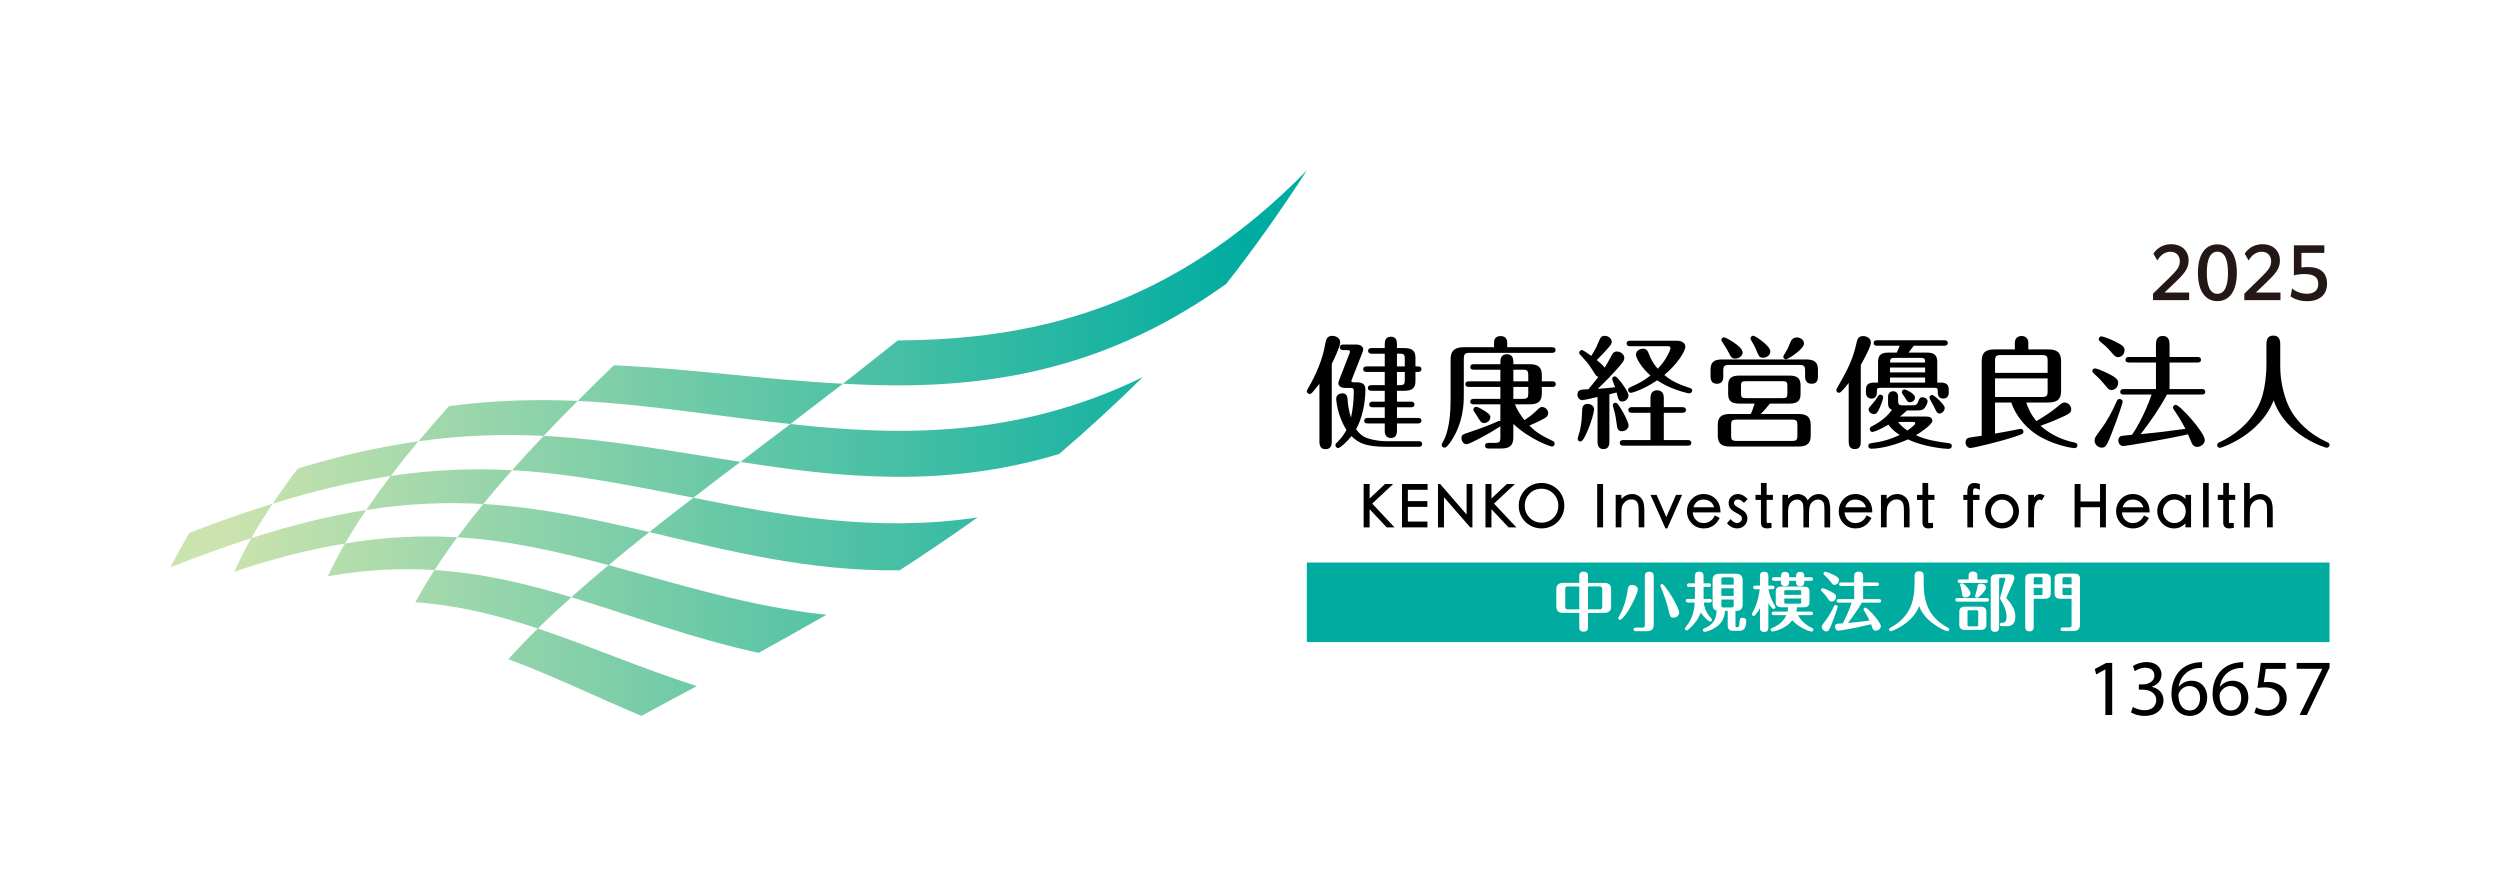 <?xml version="1.0" encoding="UTF-8"?>
<svg id="_ロゴ" xmlns="http://www.w3.org/2000/svg" xmlns:xlink="http://www.w3.org/1999/xlink" version="1.1" viewBox="0 0 311.811 110.551">
  <!-- Generator: Adobe Illustrator 29.3.1, SVG Export Plug-In . SVG Version: 2.1.0 Build 151)  -->
  <defs>
    <style>
      .st0 {
        fill: #231815;
      }

      .st1 {
        fill: #00aca0;
      }

      .st2 {
        fill: url(#_名称未設定グラデーション);
      }
    </style>
    <linearGradient id="_名称未設定グラデーション" data-name="名称未設定グラデーション" x1="21.259" y1="54.615" x2="162.992" y2="54.615" gradientTransform="translate(0 109.89) scale(1 -1)" gradientUnits="userSpaceOnUse">
      <stop offset=".05" stop-color="#cbe3ae"/>
      <stop offset=".95" stop-color="#00aca0"/>
    </linearGradient>
  </defs>
  <path class="st2" d="M152.941,35.407c-16.498,11.825-32.502,13.326-47.804,12.452,2.219-1.739,4.499-3.535,6.839-5.399,16.718-.094,34.049-3.851,51.016-21.201-3.324,5.158-6.682,9.852-10.051,14.147h0ZM105.137,47.86c-9.855-.495-19.121-1.903-28.577-2.297-1.554,1.494-3.059,2.974-4.513,4.443,8.871.428,17.471,1.932,26.537,2.88,2.119-1.626,4.304-3.298,6.552-5.025h0ZM72.048,50.006c-5.123-.226-10.397-.106-16.051.651-1.328,1.472-2.599,2.934-3.81,4.387,5.538-.787,10.672-.923,15.623-.68,1.359-1.442,2.772-2.894,4.238-4.358ZM142.527,47.043c-15.503,7.546-30.056,7.389-43.942,5.842-2.145,1.616-4.222,3.187-6.23,4.721,12.499,1.985,25.56,3.313,39.746-.984,3.406-2.911,6.885-6.087,10.426-9.579h0ZM52.187,55.043c-4.632.649-9.597,1.731-15.051,3.393-1.12,1.479-2.167,2.945-3.137,4.394,5.35-1.686,10.211-2.796,14.731-3.466,1.088-1.429,2.241-2.87,3.456-4.321h0ZM33.999,62.83c-3.244.998-6.682,2.198-10.349,3.626-.889,1.46-1.688,2.899-2.391,4.312,3.573-1.43,6.923-2.635,10.083-3.641.802-1.413,1.689-2.847,2.656-4.296h0ZM92.355,57.606c-8.299-1.266-16.253-2.805-24.545-3.243-1.369,1.438-2.681,2.865-3.934,4.283,7.715.43,15.044,1.959,22.604,3.435,1.886-1.46,3.845-2.95,5.875-4.475ZM63.876,58.646c-4.769-.251-9.747-.097-15.145.718-1.09,1.428-2.112,2.846-3.063,4.25,5.233-.834,10.035-1.006,14.607-.753,1.139-1.395,2.34-2.8,3.601-4.215ZM121.93,64.538c-12.701,1.89-24.286-.218-35.45-2.457-1.906,1.453-3.737,2.878-5.492,4.279,9.891,2.351,20.058,4.931,31.22,4.767,3.125-2.018,6.366-4.201,9.722-6.589ZM45.667,63.614c-4.384.686-9.113,1.814-14.324,3.512-.798,1.415-1.508,2.811-2.126,4.182,5.035-1.694,9.599-2.828,13.821-3.522.8-1.376,1.677-2.768,2.629-4.172ZM80.988,66.361c-6.853-1.599-13.575-3.086-20.713-3.499-1.144,1.393-2.224,2.776-3.236,4.15,6.56.396,12.691,1.819,18.867,3.474,1.616-1.356,3.31-2.729,5.082-4.125ZM57.038,67.011c-4.358-.253-8.963-.068-14,.776-.798,1.377-1.517,2.739-2.151,4.083,4.808-.839,9.188-1.029,13.313-.774.875-1.351,1.822-2.713,2.838-4.085ZM103.074,76.677c-9.649-1.018-18.48-3.834-27.168-6.191-1.63,1.35-3.178,2.683-4.645,4.003,7.557,2.289,15.146,5.165,23.361,6.938,2.681-1.479,5.498-3.053,8.452-4.749h0ZM86.916,85.576c-6.89-2.203-13.336-5.01-19.834-7.182-1.316,1.287-2.545,2.562-3.683,3.828,5.508,2.026,10.91,4.68,16.599,7.069,2.162-1.185,4.467-2.417,6.918-3.715ZM71.261,74.488c-5.53-1.662-11.082-3.011-17.061-3.392-.877,1.35-1.679,2.69-2.405,4.017,5.394.377,10.377,1.648,15.286,3.282,1.308-1.29,2.701-2.592,4.179-3.906h0Z"/>
  <path d="M166.105,55.009c0,.305,0,1.021-.778,1.021-.763,0-.763-.701-.763-1.021v-7.142c-.503.642-.838,1.038-.929,1.13-.092.092-.168.136-.29.136-.183,0-.352-.151-.352-.335,0-.107.032-.139.168-.382,1.006-1.74,1.799-3.586,2.136-5.554.077-.441.168-.976.885-.976.441,0,.976.305.976.808,0,.55-.9,2.381-1.053,2.686v9.628h0ZM176.951,55.024c.153,0,.428.045.428.35,0,.322-.29.352-.428.352h-3.965c-2.458,0-3.479-.382-4.426-1.328-.61.763-1.418,1.479-1.648,1.479-.213,0-.35-.166-.35-.335,0-.154.03-.198.243-.396.657-.642.991-1.266,1.13-1.527-1.175-1.829-1.281-3.814-1.281-3.859,0-.458.35-.701.793-.701.503,0,.595.397.625.701.047.655.124,1.373.428,2.335.243-1.083.35-2.228.35-3.343,0-.335-.183-.365-.364-.365h-.657c-.9,0-.9-.52-.9-.612,0-.121.122-.456.243-.761l1.13-2.899c.015-.047.075-.198.075-.245,0-.198-.198-.198-.273-.198h-.565c-.139,0-.429-.045-.429-.35,0-.32.307-.352.429-.352h1.586c.503,0,.9.213.9.61,0,.154-.107.399-.198.642l-1.175,2.991c-.045.136-.107.228-.107.29,0,.181.228.181.29.181h.428c.9,0,1.036.458,1.036.932,0,1.556-.381,3.554-1.16,4.912.367.55.84.932,1.388,1.115.887.305,1.801.382,2.26.382h4.164ZM170.454,46.388c-.154,0-.428-.03-.428-.335,0-.322.29-.352.428-.352h2.258v-1.586h-1.648c-.136,0-.426-.047-.426-.352,0-.32.29-.35.426-.35h1.648v-.503c0-.198,0-.917.763-.917.639,0,.761.473.761.917v.503h.917c1.128,0,1.388.488,1.388,1.205v1.083h.32c.139,0,.428.03.428.337,0,.32-.29.35-.428.35h-.32v1.145c0,.823-.367,1.205-1.388,1.205h-.917v1.358h1.755c.138,0,.428.047.428.352,0,.32-.29.35-.428.35h-1.755v1.328h2.624c.139,0,.428.03.428.335,0,.322-.305.352-.428.352h-2.624v.885c0,.382-.09.932-.746.932-.748,0-.778-.642-.778-.932v-.885h-2.136c-.154,0-.426-.03-.426-.335,0-.322.29-.352.426-.352h2.136v-1.328h-1.511c-.136,0-.426-.045-.426-.35,0-.32.305-.352.426-.352h1.511v-1.358h-1.678c-.138,0-.428-.045-.428-.35,0-.322.305-.352.428-.352h1.678v-1.648s-2.258,0-2.258,0ZM175.212,45.701v-.947c0-.503-.075-.64-.625-.64h-.352v1.586h.977ZM174.235,46.388v1.648h.352c.55,0,.625-.136.625-.64v-1.008h-.977Z"/>
  <path d="M186.341,43.307v-.414c0-.35,0-.976.823-.976s.825.642.825.976v.414h5.598c.121,0,.428.015.428.35,0,.322-.29.352-.428.352h-10.252c-.61,0-.763.136-.763.763v4.577c0,1.006-.06,3.462-1.663,5.782-.198.275-.488.701-.746.701-.183,0-.352-.153-.352-.337,0-.075.03-.151.077-.228.228-.411.35-.657.503-1.128.335-1.083.533-2.334.533-4.456v-4.882c0-1.006.473-1.494,1.633-1.494h3.784ZM188.752,54.519c0,.902-.322,1.42-1.482,1.42h-1.571c-.122,0-.471,0-.471-.352,0-.35.335-.35.471-.35h.778c.55,0,.657-.154.657-.657v-1.403c-1.403.915-3.844,2.228-4.21,2.228-.382,0-.642-.382-.642-.748,0-.397.077-.458,1.068-.778.748-.245,1.923-.657,3.127-1.175.107-.047.458-.213.535-.213.045,0,.077.015.121.03v-2.089h-3.326c-.136,0-.426-.032-.426-.337,0-.32.305-.35.426-.35h3.326v-1.482h-3.935c-.153,0-.428-.045-.428-.35,0-.32.29-.352.428-.352h3.935v-1.45h-3.326c-.136,0-.426-.03-.426-.335,0-.32.29-.352.426-.352h3.326v-.273c0-.215,0-.976.808-.976.778,0,.81.686.81.976v.273h2.044c1.083,0,1.509.414,1.509,1.358v.778h1.311c.153,0,.429.047.429.352,0,.32-.29.35-.429.35h-1.311v.81c0,1.053-.55,1.358-1.509,1.358h-1.846c.258.687.823,1.524,1.19,1.968.61-.397,1.083-.778,1.494-1.175.411-.412.488-.458.701-.458.382,0,.763.337.763.778,0,.228-.107.382-.275.503-.456.337-1.754.9-2.074,1.038.855.838,1.435,1.204,2.867,1.891.109.047.29.139.29.367,0,.213-.166.352-.335.352-.198,0-2.746-.87-4.82-2.823v1.646l.002.002ZM185.027,51.163c.671.426.855.565.855.885,0,.428-.456.719-.763.719-.379,0-.503-.215-.944-.961-.047-.092-.29-.428-.367-.55-.03-.062-.045-.122-.045-.168,0-.166.151-.35.35-.35.213,0,.672.275.915.426h0ZM188.752,47.562h1.861v-.778c0-.503-.107-.672-.657-.672h-1.204v1.45ZM188.752,49.746h1.204c.55,0,.657-.168.657-.657v-.825h-1.861v1.482Z"/>
  <path d="M199.25,49.515c-.26.062-1.74.397-1.908.397-.305,0-.595-.305-.595-.686,0-.64.443-.655,1.358-.672.352-.412.9-1.083,1.251-1.556-.183-.045-.275-.107-.458-.397-.625-.991-.748-1.204-1.373-1.876-.503-.533-.565-.595-.565-.716,0-.198.168-.352.337-.352.166,0,.944.565,1.175.733.533-.84.746-1.343.808-1.512.352-.823.426-.991.885-.991.443,0,.855.352.855.733,0,.305-.107.412-1.006,1.403-.275.305-.704.716-.855.885.382.32.838.702.976.947.258-.411.518-.825.808-1.405.136-.29.29-.61.733-.61.488,0,.915.396.915.808,0,.382-.396.81-1.13,1.618-1.036,1.145-1.648,1.725-2.181,2.228.58-.032,1.725-.138,2.166-.198-.06-.168-.367-.917-.367-1.023,0-.183.139-.335.337-.335s.61.533.793.763c.062.092.9,1.175.9,1.616,0,.428-.382.763-.763.763-.441,0-.503-.243-.716-1.13-.122.032-.763.2-.9.23v5.874c0,.275,0,.961-.748.961-.731,0-.731-.701-.731-.947v-5.554h0ZM196.777,54.734c0-.153.23-.825.26-.961.228-.961.26-1.678.29-2.518.015-.335.03-.885.686-.885.245,0,.808.154.808.686,0,.32-.32,1.633-.976,3.036-.166.367-.456.977-.731.977-.213,0-.337-.183-.337-.335h0ZM201.629,52.796c-.077-.657-.183-1.19-.335-1.71-.017-.045-.138-.441-.138-.533,0-.168.138-.32.337-.32.213,0,.364.258.686.761.305.473.944,1.663.944,2.062,0,.471-.488.731-.808.731-.58,0-.61-.397-.686-.991ZM205.855,51.483h-2.334c-.137,0-.426-.03-.426-.35s.305-.352.426-.352h2.334v-1.068c0-.258,0-1.036.825-1.036.838,0,.838.761.838,1.036v1.068h2.334c.153,0,.428.047.428.352,0,.32-.275.35-.428.35h-2.334v3.403h3.006c.153,0,.428.047.428.352s-.275.35-.428.35h-8.071c-.136,0-.426-.03-.426-.35,0-.337.305-.352.426-.352h3.402v-3.403h0ZM203.307,43.184c-.136,0-.426-.03-.426-.335,0-.335.29-.352.426-.352h5.843c.61,0,1.053.275,1.053.763,0,.55-1.038,2.213-2.624,3.509,1.053.9,2.106,1.252,3.174,1.618.228.075.305.136.305.32,0,.198-.168.352-.337.352-.077,0-.151,0-.32-.047-1.876-.458-3.051-1.145-3.722-1.571-1.511,1.038-3.036,1.556-3.281,1.556-.183,0-.335-.168-.335-.352,0-.213.166-.305.275-.35,1.066-.488,1.616-.748,2.516-1.465-1.113-.932-1.814-2.198-1.814-2.609,0-.426.456-.731.885-.731.473,0,.595.305.763.731.364.946.838,1.509,1.083,1.769,1.19-1.251,1.586-2.456,1.586-2.563,0-.153-.122-.245-.305-.245h-4.745v.002Z"/>
  <path d="M214.934,46.908c0,.29,0,.959-.795.959s-.793-.716-.793-.959v-.795c0-.976.458-1.281,1.482-1.281h10.418c1.1,0,1.497.382,1.497,1.281v.795c0,.305,0,.959-.795.959-.808,0-.808-.701-.808-.959v-.672c0-.565-.122-.719-.716-.719h-8.773c-.58,0-.716.154-.716.719v.672h0ZM220.746,50.34c-.488.625-.823.991-1.145,1.296h4.73c.947,0,1.509.305,1.509,1.358v1.343c0,.944-.441,1.358-1.509,1.358h-8.574c-.947,0-1.509-.322-1.509-1.358v-1.343c0-.961.441-1.358,1.509-1.358h2.609c.228-.488.411-1.098.473-1.296h-1.908c-.961,0-1.388-.322-1.388-1.207v-1.083c0-.808.335-1.205,1.388-1.205h6.255c.931,0,1.388.305,1.388,1.205v1.083c0,.778-.32,1.207-1.388,1.207h-2.441.001ZM216.429,44.725c-.458,0-.58-.258-.793-.701-.138-.275-.367-.686-.748-1.251-.151-.228-.198-.305-.198-.367,0-.198.183-.335.352-.335.166,0,2.302,1.098,2.302,1.891,0,.473-.503.763-.914.763h-.001ZM224.178,52.995c0-.488-.092-.657-.654-.657h-6.958c-.563,0-.655.168-.655.657v1.343c0,.488.092.654.655.654h6.958c.563,0,.654-.166.654-.654v-1.343ZM222.927,48.128c0-.473-.089-.58-.578-.58h-4.624c-.488,0-.58.107-.58.58v.932c0,.488.092.595.58.595h4.624c.488,0,.578-.106.578-.595v-.932ZM219.908,44.618c-.473,0-.535-.183-.855-.947-.213-.533-.428-.87-.642-1.235-.077-.121-.077-.183-.077-.23,0-.198.168-.335.352-.335.213,0,2.121,1.251,2.121,1.968,0,.382-.367.778-.9.778h0ZM225.003,42.849c0,.687-1.968,1.953-2.228,1.953-.183,0-.367-.136-.367-.32,0-.062.092-.198.26-.473.32-.518.488-.932.64-1.328.198-.503.565-.595.795-.595.471,0,.9.32.9.763h0Z"/>
  <path d="M232.086,55.009c0,.365,0,1.006-.746,1.006-.763,0-.763-.672-.763-1.006v-7.249c-.428.55-.961,1.237-1.207,1.237-.181,0-.35-.168-.35-.337,0-.121.701-1.296.823-1.524.9-1.648,1.343-2.716,1.739-4.486.062-.275.168-.733.808-.733.443,0,.961.307.961.778,0,.535-.87,2.136-1.266,2.823v9.492h.001ZM240.326,43.979c.778,0,1.296.228,1.296,1.113v2.624h.382c.396,0,1.053.045,1.053.823v.458c0,.533-.382.716-.671.716-.704,0-.704-.595-.704-1.021,0-.26-.075-.32-.471-.32h-6.621c-.198,0-.488,0-.488.243,0,.503,0,1.098-.686,1.098-.382,0-.686-.258-.686-.716v-.458c0-.808.746-.823,1.053-.823h.456v-2.624c0-.9.535-1.113,1.298-1.113h1.036c.139-.275.305-.687.367-.855h-2.822c-.136,0-.426-.032-.426-.337,0-.32.29-.35.426-.35h8.391c.151,0,.426.045.426.335,0,.32-.305.352-.426.352h-3.814c-.443.595-.503.655-.657.855h2.29-.002ZM235.488,49.515c0-.396.183-.716.625-.716.458,0,.627.32.627.716v.458c0,.441.077.58.58.58h1.296c.352,0,.488-.092.595-.382.168-.458.245-.625.58-.625.275,0,.627.198.627.518,0,.213-.183.58-.399.855-.181.228-.441.273-.991.273h-1.189c-.488.458-.61.565-.87.763h3.326c.428,0,.718.183.718.535,0,.441-1.405,1.403-2.044,1.799,1.373.595,2.379.748,4.089.991.107.015.38.047.38.352,0,.198-.151.352-.397.352-.625,0-3.127-.26-5.08-1.177-1.281.597-3.264,1.16-4.56,1.16-.305,0-.382-.228-.382-.35,0-.213.151-.322.397-.352,1.266-.151,2.394-.473,3.524-1.021-.367-.23-.914-.595-1.403-1.281-1.16.701-1.893.915-2,.915-.183,0-.335-.153-.335-.352,0-.166.136-.29.198-.32,1.433-.716,2.151-1.495,2.577-2.089-.488-.183-.488-.595-.488-.917v-.686h-.001ZM234.879,49.577c0,.136-.198.778-.443,1.311-.243.52-.382.763-.701.763s-.672-.243-.672-.61c0-.154.092-.26.52-.733.288-.32.456-.563.655-.9.062-.092.168-.183.29-.183.245,0,.352.198.352.352h-.001ZM240.11,45.213c.017-.488-.107-.58-.58-.58h-3.217c-.458,0-.58.092-.58.58h4.377ZM240.11,46.45v-.61h-4.377v.61h4.377ZM240.11,47.716v-.627h-4.377v.627h4.377ZM236.74,52.628c.198.275.518.627,1.16,1.068.367-.243.976-.716.976-.9,0-.168-.154-.168-.23-.168h-1.906ZM237.563,48.571c.077,0,1.281.488,1.281,1.006,0,.35-.305.595-.625.595-.275,0-.335-.107-.61-.565-.047-.077-.26-.382-.32-.473-.047-.06-.077-.136-.077-.228,0-.198.183-.335.35-.335h0ZM242.551,50.873c0,.382-.335.701-.654.701-.275,0-.352-.151-.671-.838-.092-.183-.58-1.023-.58-1.115,0-.183.121-.364.35-.364.2,0,1.556,1.175,1.556,1.616h0Z"/>
  <path d="M252.72,50.202c.151.473.473,1.358,1.266,2.32,1.113-.657,2.03-1.281,2.503-1.693.61-.52.776-.627.991-.627.471,0,.853.397.853.84s-.305.58-.868.855c-1.13.533-2.352.991-2.946,1.204.703.686,2.258,1.708,4.227,2.09.213.047.365.138.365.352,0,.153-.107.352-.365.352-.305,0-2.136-.307-3.891-1.207-2.136-1.083-3.494-2.914-3.997-4.486h-2.029v3.876c.642-.107,1.74-.305,2.166-.397.092-.015.962-.198,1.038-.198.168,0,.335.151.335.35,0,.26-.092.307-.961.597-1.829.625-5.308,1.448-5.658,1.448-.29,0-.597-.29-.597-.686,0-.213.077-.518.396-.595.2-.045,1.13-.183,1.618-.243v-9.323c0-1.051.473-1.45,1.601-1.45h2.533v-.808c0-.823.704-.87.84-.87.473,0,.84.322.84.81v.868h2.471c1.021,0,1.616.307,1.616,1.45v3.739c0,1.051-.503,1.433-1.616,1.433h-2.731,0ZM248.83,46.509h6.56v-1.509c0-.58-.136-.716-.701-.716h-5.142c-.58,0-.716.136-.716.716v1.509h0ZM255.39,47.198h-6.56v2.317h5.858c.565,0,.701-.136.701-.716v-1.601h0Z"/>
  <path d="M263.362,48.646c-.288,0-.35-.045-.991-.823-.305-.382-.808-.87-1.266-1.296-.075-.062-.137-.154-.137-.26,0-.154.107-.32.335-.32.168,0,.87.275,1.358.503,1.281.61,1.526.9,1.526,1.281,0,.58-.426.915-.825.915ZM264.752,50.095c0,.168-.642,2.06-1.222,3.556-.746,1.968-.9,2.181-1.403,2.181-.473,0-.885-.443-.885-.885,0-.337.107-.473.838-1.465.793-1.068,1.42-2.29,1.953-3.494.062-.136.183-.228.337-.228.166,0,.382.137.382.335ZM264.172,44.542c-.322,0-.458-.166-.946-.731-.367-.443-.87-.885-1.311-1.236-.062-.06-.153-.151-.153-.275,0-.213.183-.35.337-.35.151,0,.959.275,1.708.64.947.459,1.175.704,1.175,1.068,0,.55-.396.885-.808.885h-.002ZM264.873,49.211c-.153,0-.426-.03-.426-.335,0-.322.29-.352.426-.352h4.027v-3.311h-3.37c-.154,0-.429-.045-.429-.335,0-.322.29-.352.429-.352h3.37v-1.556c0-.258,0-1.068.84-1.068.855,0,.855.793.855,1.068v1.556h3.492c.124,0,.428.015.428.352,0,.32-.29.335-.428.335h-3.492v3.311h4.027c.121,0,.426.015.426.352,0,.32-.305.335-.426.335h-4.349c-.944,1.755-2.074,3.373-3.279,4.944,2.243-.23,3.524-.382,5.583-.672-.627-1.204-1.251-2.106-1.405-2.335-.136-.198-.151-.245-.151-.32,0-.183.151-.337.35-.337.49,0,3.618,3.432,3.618,4.394,0,.503-.52.855-.947.855-.352,0-.55-.213-.671-.458-.077-.183-.397-.944-.473-1.113-2.441.565-7.764,1.465-8.071,1.465-.35,0-.625-.32-.625-.686,0-.337.213-.55.411-.58.198-.03.855-.107,1.298-.136.181-.245,1.479-2.183,2.441-5.021h-3.479Z"/>
  <path d="M282.678,42.94c0-.473.092-1.083.855-1.083.686,0,.87.473.87,1.083v2.868c0,1.695.488,3.982,1.373,5.477.778,1.298,2.226,2.838,4.377,3.814.23.109.399.168.399.397,0,.215-.2.352-.352.352-.092,0-5.065-1.403-6.622-5.921-1.707,4.394-6.56,5.935-6.696,5.935-.168,0-.352-.151-.352-.35,0-.23.151-.29.426-.414,1.465-.701,3.402-1.998,4.624-4.285.258-.488,1.098-2.044,1.098-5.554v-2.32h0Z"/>
  <polygon points="173.76 60.367 172.749 60.367 170.825 62.176 170.825 60.367 170.079 60.367 170.079 65.776 170.825 65.776 170.825 63.51 172.924 65.743 172.955 65.776 173.932 65.776 171.144 62.808 173.76 60.367"/>
  <polygon points="174.862 65.776 178.034 65.776 178.034 65.051 175.594 65.051 175.594 63.22 178.034 63.22 178.034 62.503 175.594 62.503 175.594 61.091 178.055 61.091 178.055 60.367 174.862 60.367 174.862 65.776"/>
  <polygon points="182.921 64.172 179.621 60.367 179.352 60.367 179.352 65.776 180.098 65.776 180.098 62.019 183.377 65.776 183.646 65.776 183.646 60.367 182.921 60.367 182.921 64.172"/>
  <polygon points="188.955 60.367 187.944 60.367 186.02 62.176 186.02 60.367 185.274 60.367 185.274 65.776 186.02 65.776 186.02 63.51 188.119 65.743 188.15 65.776 189.127 65.776 186.339 62.808 188.955 60.367"/>
  <path d="M193.687,60.608c-.441-.247-.923-.372-1.434-.372s-.99.127-1.425.376c-.434.25-.781.599-1.031,1.039-.249.438-.376.923-.376,1.442,0,.503.128.979.38,1.413.252.435.603.781,1.042,1.028.438.247.919.372,1.431.372s.991-.127,1.428-.376c.437-.25.785-.599,1.035-1.035.25-.436.376-.917.376-1.427s-.128-.992-.379-1.429c-.252-.437-.604-.783-1.046-1.031h0ZM194.359,63.071c0,.61-.205,1.121-.609,1.519-.406.398-.903.599-1.479.599s-1.075-.206-1.482-.613c-.407-.408-.614-.913-.614-1.5s.201-1.096.597-1.505c.394-.409.894-.616,1.484-.616.577,0,1.077.206,1.486.613.409.407.617.913.617,1.504h0Z"/>
  <rect x="199.211" y="60.367" width=".732" height="5.409"/>
  <path d="M204.403,61.872c-.249-.168-.532-.253-.841-.253-.509,0-.957.204-1.336.606v-.505h-.71v4.055h.71v-1.518c0-.514.021-.859.062-1.024.04-.159.119-.317.235-.468.114-.15.256-.27.42-.354.33-.169.7-.151.931-.048.113.05.207.124.281.22.076.1.133.224.17.368.039.15.058.449.058.886v1.937h.703v-2.082c0-.502-.051-.89-.152-1.156-.104-.273-.283-.497-.532-.665h0Z"/>
  <polygon points="207.828 64.488 206.615 61.72 205.856 61.72 207.723 65.906 207.947 65.906 209.799 61.72 209.041 61.72 207.828 64.488"/>
  <path d="M214.582,63.8c-.015-.667-.224-1.204-.621-1.593-.398-.39-.895-.588-1.478-.588s-1.083.213-1.481.634c-.396.418-.597.928-.597,1.513s.2,1.093.594,1.509c.395.418.903.63,1.51.63.849,0,1.499-.409,1.932-1.213l.05-.094-.608-.314-.049.092c-.306.581-.753.863-1.369.863-.37,0-.676-.128-.935-.392-.235-.238-.37-.554-.402-.939h3.457l-.003-.108ZM211.209,63.27c.222-.648.641-.963,1.276-.963.326,0,.619.098.87.289.22.17.365.391.439.673h-2.585,0Z"/>
  <path d="M216.736,62.293c.222,0,.458.119.701.354l.075.072.465-.475-.074-.073c-.371-.366-.74-.552-1.098-.552s-.649.107-.869.319c-.221.212-.332.473-.332.775,0,.297.08.543.238.733.15.182.378.35.678.501.277.14.476.265.591.371.102.094.151.21.151.358,0,.146-.058.272-.176.382-.121.113-.264.168-.435.168-.247,0-.492-.132-.725-.393l-.078-.087-.449.502.056.069c.15.186.334.332.546.434.212.103.439.155.672.155.356,0,.659-.122.903-.363.244-.242.368-.542.368-.893,0-.281-.085-.522-.254-.716-.159-.186-.393-.359-.693-.517-.279-.147-.478-.274-.589-.376-.096-.089-.143-.191-.143-.313,0-.123.044-.224.133-.307.092-.086.203-.127.341-.127h-.003Z"/>
  <path d="M220.343,60.236h-.71v1.484h-.68v.63h.68v2.791c0,.253.061.446.181.571.121.127.308.192.555.192.124,0,.291-.017.495-.053l.087-.015v-.613h-.402c-.138,0-.187-.007-.189-.009-.004-.01-.016-.048-.016-.154v-2.711h.782v-.63h-.782v-1.484h0Z"/>
  <path d="M226.901,61.619c-.34,0-.646.086-.908.256-.202.131-.379.308-.525.528-.093-.214-.233-.388-.417-.521-.242-.174-.52-.262-.825-.262-.474,0-.881.189-1.213.564v-.463h-.702v4.055h.702v-1.735c0-.508.051-.87.152-1.076.1-.204.239-.367.413-.483.172-.116.358-.174.553-.174s.353.051.485.154c.132.104.215.23.253.385.041.166.062.454.062.854v2.075h.695v-1.611c0-.484.037-.848.111-1.083.071-.227.199-.409.391-.557.19-.145.389-.217.606-.217.214,0,.386.049.51.148.125.098.208.22.245.363.041.158.062.411.062.752v2.205h.717v-2.205c0-.771-.138-1.278-.423-1.55-.279-.266-.597-.402-.945-.402h.001Z"/>
  <path d="M233.516,63.8c-.015-.667-.224-1.204-.622-1.593-.397-.39-.895-.588-1.478-.588s-1.083.213-1.481.634c-.396.418-.597.928-.597,1.513s.2,1.093.593,1.509c.395.418.903.63,1.51.63.849,0,1.499-.409,1.932-1.213l.051-.094-.608-.314-.049.092c-.306.581-.753.863-1.369.863-.37,0-.676-.128-.935-.392-.235-.238-.37-.554-.402-.939h3.457l-.002-.108h0ZM230.144,63.27c.222-.648.641-.963,1.276-.963.326,0,.619.098.87.289.22.17.365.391.439.673h-2.586.001Z"/>
  <path d="M237.488,61.872c-.249-.168-.532-.253-.841-.253-.509,0-.957.204-1.336.606v-.505h-.71v4.055h.71v-1.518c0-.514.021-.859.062-1.024.04-.159.119-.317.235-.468.114-.15.256-.27.42-.354.33-.169.7-.151.931-.048.113.05.207.124.281.22.076.1.133.224.17.368.039.15.058.449.058.886v1.937h.703v-2.082c0-.502-.051-.89-.152-1.156-.104-.273-.283-.497-.532-.665h0Z"/>
  <path d="M240.488,60.236h-.71v1.484h-.68v.63h.68v2.791c0,.253.061.446.181.571.121.127.308.192.554.192.125,0,.291-.017.495-.053l.088-.015v-.613h-.402c-.138,0-.187-.007-.189-.009-.004-.01-.016-.048-.016-.154v-2.711h.782v-.63h-.782v-1.484h0Z"/>
  <path d="M246.256,60.236c-.298,0-.524.094-.669.28-.14.177-.211.45-.211.811v.394h-.499v.63h.499v3.425h.71v-3.425h.804v-.63h-.804v-.314c0-.244.03-.361.056-.416.01-.022.037-.08.191-.08.132,0,.286.039.461.113l.147.064v-.724l-.076-.022c-.24-.07-.445-.105-.608-.105h0Z"/>
  <path d="M249.705,61.619c-.584,0-1.087.213-1.495.633-.407.418-.612.931-.612,1.521,0,.58.205,1.086.609,1.504.405.418.91.629,1.502.629s1.096-.211,1.499-.629c.401-.418.605-.926.605-1.51s-.206-1.096-.612-1.514c-.408-.42-.91-.633-1.495-.633h0ZM249.705,62.315c.382,0,.702.142.981.434.276.29.416.637.416,1.032,0,.405-.134.74-.409,1.023-.274.284-.6.421-.996.421s-.718-.136-.985-.416c-.268-.282-.398-.616-.398-1.021s.135-.746.413-1.039c.276-.292.595-.434.977-.434h0Z"/>
  <path d="M253.909,61.802c-.073.061-.147.14-.222.236v-.318h-.717v4.055h.717v-1.409c0-.631.03-1.069.091-1.302.058-.226.149-.413.271-.555.168-.195.338-.248.515-.145l.088.053.374-.601-.097-.053c-.356-.196-.732-.2-1.019.039h0Z"/>
  <polygon points="261.926 62.546 259.494 62.546 259.494 60.367 258.755 60.367 258.755 65.776 259.494 65.776 259.494 63.263 261.926 63.263 261.926 65.776 262.657 65.776 262.657 60.367 261.926 60.367 261.926 62.546"/>
  <path d="M268.111,63.8c-.015-.667-.224-1.204-.621-1.593-.397-.39-.895-.588-1.478-.588s-1.083.213-1.481.634c-.396.418-.597.928-.597,1.513s.2,1.093.594,1.509c.395.418.904.63,1.51.63.849,0,1.499-.409,1.932-1.213l.05-.094-.608-.314-.049.092c-.306.581-.754.863-1.369.863-.37,0-.676-.128-.935-.392-.235-.238-.37-.554-.402-.939h3.457l-.002-.108h-.001ZM264.739,63.27c.222-.648.641-.963,1.276-.963.326,0,.619.098.87.289.22.17.365.391.439.673h-2.586.001Z"/>
  <path d="M272.583,62.236c-.383-.409-.86-.617-1.423-.617-.572,0-1.07.212-1.479.629-.409.416-.617.923-.617,1.507s.206,1.093.612,1.514c.407.423.914.636,1.505.636.516,0,.986-.21,1.401-.623v.493h.695v-4.055h-.695v.515h.001ZM272.201,62.728c.277.284.412.624.412,1.038,0,.428-.137.773-.418,1.054-.281.282-.609.418-1.001.418s-.718-.142-1-.435c-.278-.289-.419-.636-.419-1.031s.139-.742.413-1.032c.277-.292.605-.434,1.006-.434s.73.138,1.007.421h0Z"/>
  <rect x="274.778" y="60.236" width=".703" height="5.539"/>
  <path d="M278,60.236h-.71v1.484h-.68v.63h.68v2.791c0,.253.061.446.181.571.121.127.308.192.554.192.125,0,.291-.017.495-.053l.088-.015v-.613h-.402c-.138,0-.187-.007-.189-.009-.004-.01-.016-.048-.016-.154v-2.711h.782v-.63h-.782v-1.484h-.001Z"/>
  <path d="M283.313,62.537c-.104-.273-.283-.497-.532-.665-.249-.168-.532-.253-.841-.253-.509,0-.957.204-1.335.606v-1.989h-.71v5.539h.71v-1.518c0-.514.021-.859.062-1.024.04-.159.119-.317.235-.468.114-.15.256-.27.42-.354.327-.168.721-.157.966-.032.119.061.215.15.287.269.074.122.123.252.145.388.023.146.035.416.035.802v1.937h.71v-2.082c0-.502-.051-.89-.152-1.156h0Z"/>
  <g>
    <path class="st1" d="M216.008,72.005h-1.087c-.168,0-.224.08-.224.225v.695h1.535v-.695c0-.145-.064-.225-.224-.225Z"/>
    <rect class="st1" x="214.697" y="73.372" width="1.535" height=".952"/>
    <path class="st1" d="M224.652,73.804c0-.152-.04-.2-.2-.2h-1.711c-.168,0-.2.056-.2.2v.392h2.111v-.392Z"/>
    <path class="st1" d="M246.524,76.115h-.919c-.176,0-.208.048-.208.208v1.591c0,.16.032.208.208.208h.919c.176,0,.208-.048.208-.208v-1.591c0-.16-.04-.208-.208-.208Z"/>
    <path class="st1" d="M224.652,75.092v-.448h-2.111v.448c0,.144.032.199.2.199h1.711c.16,0,.2-.048.2-.199Z"/>
    <path class="st1" d="M214.697,75.54c0,.145.056.224.224.224h1.087c.168,0,.224-.079.224-.224v-.768h-1.535v.768Z"/>
    <path class="st1" d="M195.224,73.405v2.335c0,.128.128.264.264.264h1.487v-2.862h0s-1.487,0-1.487,0c-.152,0-.264.16-.264.264Z"/>
    <path class="st1" d="M199.574,73.14h-1.511v2.862h0s1.511.001,1.511.001c.128,0,.264-.136.264-.264v-2.335c0-.104-.112-.264-.264-.264Z"/>
    <path class="st1" d="M258.377,72.197c0-.152-.04-.208-.208-.208h-.711c-.176,0-.216.072-.216.208v.68h1.135v-.68Z"/>
    <path class="st1" d="M257.243,74.021c0,.144.04.207.216.207h.919v-.911h-1.135v.704Z"/>
    <path class="st1" d="M253.652,74.228h.895c.185,0,.208-.079.208-.207v-.704h-1.103v.911Z"/>
    <path class="st1" d="M254.547,71.989h-.687c-.176,0-.208.072-.208.208v.68h1.103v-.68c0-.152-.04-.208-.208-.208Z"/>
    <path class="st1" d="M162.992,70.158v9.921h127.559v-9.921h-127.559ZM244.444,72.271h1.089v-.434c0-.184,0-.296.112-.399.119-.112.296-.16.439-.16.216,0,.424.104.504.256.04.08.04.168.04.304v.433h1.031c.088,0,.272.023.272.224,0,.191-.176.216-.272.216h-3.215c-.088,0-.271-.024-.271-.224,0-.192.176-.216.271-.216ZM247.707,73.253c0,.472-.96,1.311-1.111,1.311-.152,0-.256-.104-.256-.216,0-.056.136-.487.224-.816.017-.072.057-.392.08-.456.072-.224.216-.279.456-.279.144,0,.607.12.607.456ZM245.141,74.508h0s0,0,0,0c-.375,0-.392-.152-.464-.752-.008-.08-.072-.344-.128-.567-.024-.08-.072-.184-.072-.24,0-.111.104-.216.232-.216.256,0,1.063.928,1.063,1.216,0,.351-.312.559-.631.559,0,0,0,0,0,0ZM227.657,71.308c.072,0,.512.128.959.351.656.32.744.464.744.664,0,.44-.32.623-.536.623v.002c-.208,0-.24-.048-.56-.472-.192-.247-.344-.392-.775-.808-.024-.024-.064-.056-.064-.136,0-.111.104-.224.232-.224ZM221.27,71.997h.855c0-.296,0-.672.52-.672.512,0,.512.36.512.672h.855c0-.296,0-.672.504-.672.527,0,.527.36.527.672h.815c.096,0,.272.024.272.216,0,.2-.184.224-.272.224h-.815c0,.296,0,.672-.512.672-.519,0-.519-.359-.519-.672h-.855c0,.305,0,.672-.504.672-.528,0-.528-.359-.528-.672h-.855c-.096,0-.272-.023-.272-.224s.184-.216.272-.216ZM200.943,75.676c0,.424-.208.768-.832.768h-2.047v1.663h-.001c0,.327,0,.375-.072.479-.088.128-.28.207-.472.207-.128,0-.28-.031-.399-.127-.144-.112-.144-.225-.144-.56v-1.663h-2.031c-.608,0-.832-.335-.832-.768v-2.206c0-.424.216-.768.832-.768h2.031v-.72c0-.32,0-.376.072-.479.08-.12.272-.208.464-.208.128,0,.28.04.4.128.152.111.152.231.152.56v.72h2.047c.616,0,.832.336.832.768v2.206ZM202.067,77.307c-.128,0-.216-.104-.224-.216,0-.057.016-.072.096-.216.631-1.144.911-2.231,1.039-3.079.088-.6.128-.839.648-.839.304,0,.655.239.655.552,0,.423-.704,1.862-1.167,2.614-.2.328-.808,1.184-1.047,1.184ZM206.264,77.954c0,.424-.208.768-.832.768h-1.415c-.096,0-.272-.024-.272-.216,0-.208.184-.225.272-.225h.824c.256,0,.311-.119.311-.319v-5.965c0-.296,0-.688.552-.688.56,0,.56.408.56.688v5.957ZM208.719,77.043h0c-.392,0-.448-.225-.552-.696-.192-.823-.432-1.631-.736-2.415-.056-.136-.352-.823-.352-.871,0-.096.08-.216.224-.216.072,0,.128,0,.448.424,1.087,1.431,1.687,2.91,1.687,3.095,0,.48-.415.679-.719.679ZM211.052,78.077c-.152.159-.536.552-.687.552-.12,0-.224-.097-.224-.225,0-.088.056-.144.096-.184.959-1.096,1.087-2.327,1.135-3.07h-.839c-.096,0-.272-.032-.272-.224,0-.2.184-.225.272-.225h.855c.008-.472.008-.479.008-.751v-.752h-.728c-.096,0-.272-.023-.272-.224,0-.191.184-.216.272-.216h.728v-.863h0c0-.169,0-.601.536-.601.544,0,.544.415.544.6v.863h.664c.088,0,.272.016.272.216,0,.208-.192.224-.272.224h-.664v1.503h.768c.08,0,.264.024.264.225,0,.208-.184.224-.264.224h-.751c.136,1.104.719,1.751.943,1.967.04.048.088.096.088.184,0,.12-.088.225-.224.225-.12,0-.655-.36-1.167-1.128-.088.233-.336.903-1.08,1.68ZM216.942,78.679h-.783c-.472,0-.672-.248-.672-.608v-1.871h-.344l.002.003c-.016.4-.128,1.272-.936,1.887-.744.576-1.535.72-1.599.72-.12,0-.224-.096-.224-.224,0-.152.12-.192.2-.225,1.479-.575,1.503-1.751,1.511-2.198-.456-.12-.496-.544-.496-.728v-3.11c0-.424.216-.768.831-.768h2.086c.616,0,.832.352.832.768v3.11c0,.767-.664.767-.895.767v1.822c0,.137,0,.217.167.217.248.008.296-.072.328-.512.04-.512.048-.68.384-.68.256,0,.463.136.463.399,0,.688-.176,1.231-.855,1.231ZM220.038,78.818c-.528,0-.528-.359-.528-.64v-2.335c-.256.48-.576.872-.632.92-.04.04-.08.064-.152.064-.128,0-.224-.103-.224-.224,0-.048.016-.096.048-.144.368-.607.759-1.575.927-2.967h-.543c-.096,0-.272-.032-.272-.224,0-.2.184-.224.272-.224h.576v-1.103c0-.264,0-.632.519-.632.528,0,.528.351.528.632v1.103h.488c.08,0,.272.024.272.224,0,.208-.192.224-.272.224h-.472c.24,1.176.647,1.823.823,2.104.032.048.048.096.048.136,0,.12-.104.224-.224.224-.192,0-.488-.44-.663-.712v2.935h0c0,.27,0,.639-.52.639ZM225.956,78.77c-.4,0-1.767-.632-2.414-1.415-.88,1.175-2.415,1.415-2.487,1.415-.104,0-.208-.096-.208-.224,0-.152.104-.192.2-.232.344-.136,1.303-.552,1.751-1.591h-1.56c-.104,0-.264-.032-.264-.216,0-.2.168-.224.264-.224h1.711c.04-.2.064-.36.072-.544h-.855c-.408,0-.687-.184-.687-.608v-1.367c0-.384.232-.608.687-.608h2.831c.4,0,.688.176.688.608v1.367c0,.384-.232.608-.688.608h-.872c-.024.288-.056.447-.08.544h1.823c.096,0,.264.023.264.216,0,.199-.176.224-.264.224h-1.607c.328.72,1.071,1.303,1.783,1.615.104.048.128.136.128.208,0,.128-.096.224-.216.224ZM227.113,73.58c0-.12.112-.208.208-.208.08,0,.479.12.951.36.68.344.728.495.728.663,0,.472-.336.64-.544.64h0c-.215,0-.279-.088-.479-.392-.32-.472-.623-.76-.783-.911-.04-.032-.08-.072-.08-.152ZM227.792,78.754c-.28,0-.568-.272-.568-.568,0-.176.024-.208.296-.552.72-.903,1.103-1.774,1.231-2.047.024-.056.064-.136.2-.136.088,0,.256.072.256.224,0,.065-.328,1.12-.808,2.295-.28.672-.368.784-.607.784ZM234.357,75.164h-2.135c-.432.8-1.352,2.047-1.735,2.535,1.224-.096,1.991-.208,2.686-.304-.112-.248-.311-.656-.655-1.191-.08-.128-.097-.136-.097-.192,0-.111.097-.224.225-.224.287,0,1.942,1.799,1.942,2.318,0,.344-.392.56-.64.56-.056,0-.271-.017-.376-.232-.031-.08-.167-.487-.199-.575-2.327.575-3.99.799-4.094.799-.248,0-.416-.256-.416-.487,0-.096.032-.24.152-.32.088-.064.159-.064.815-.103.304-.527.727-1.423,1.119-2.583h-1.615c-.088,0-.271-.016-.271-.224,0-.191.176-.216.271-.216h1.928v-1.632h-1.615c-.079,0-.271-.024-.271-.224,0-.192.184-.217.271-.217h1.615v-.655c0-.319,0-.703.552-.703.56,0,.56.415.56.703v.655h1.711c.08,0,.265.017.265.217,0,.207-.185.224-.265.224h-1.711v1.631h1.983c.08,0,.271.016.271.224,0,.2-.184.216-.271.216ZM242.904,78.738c-.16,0-2.759-1.007-3.542-3.15-.775,2.144-3.383,3.15-3.542,3.15-.104,0-.216-.088-.216-.224,0-.128.103-.184.159-.216,2.519-1.352,3.03-3.358,3.03-5.589v-.744h.001c0-.327,0-.719.552-.719.584,0,.584.352.584.719v.744c0,2.231.512,4.237,3.03,5.589.056.032.16.088.16.216,0,.136-.112.224-.216.224ZM247.747,77.962c0,.472-.344.607-.704.607h-1.967c-.407,0-.703-.176-.703-.607v-1.688c0-.472.327-.607.703-.607h1.967c.408,0,.704.176.704.607v1.688ZM247.803,75.045h-3.662c-.096,0-.272-.032-.272-.225,0-.199.184-.224.272-.224h3.662c.097,0,.272.032.272.224,0,.2-.184.225-.272.225ZM250.242,78.106h-.543c-.097,0-.272-.023-.272-.224,0-.216.208-.216.312-.216.327,0,.527-.128.527-.768,0-.24,0-.848-.655-1.951-.128-.208-.152-.248-.152-.344,0-.056.008-.088.088-.376l.527-1.862c.032-.12.032-.136.032-.16,0-.144-.128-.144-.191-.144h-.368c-.176,0-.208.048-.208.216v5.86h-.001c0,.265,0,.673-.527.673-.519,0-.519-.376-.519-.672v-5.908c0-.472.344-.608.703-.608h1.615c.36,0,.64.137.64.448,0,.088-.023.2-.16.52l-.799,1.839c-.024.056-.057.128-.057.152,0,.023.096.119.112.144.895.951,1.016,1.767,1.016,2.151,0,1.23-.8,1.23-1.12,1.23ZM255.779,74.069c0,.472-.344.607-.703.607h-1.424v3.43c0,.265,0,.64-.519.64-.535,0-.535-.392-.535-.64v-5.956c0-.472.344-.608.703-.608h1.775c.407,0,.703.177.703.608v1.919ZM259.425,77.938c0,.416-.208.768-.832.768h-1.319c-.103,0-.271-.031-.271-.224,0-.2.176-.224.271-.224h.792c.256,0,.311-.112.311-.311v-3.271h-1.415c-.408,0-.703-.176-.703-.607v-1.919c0-.472.352-.608.703-.608h1.759c.408,0,.704.177.704.608v5.788Z"/>
  </g>
  <path class="st0" d="M268.535,36.626l2.107-2.056c.812-.811,1.235-1.261,1.235-1.96,0-.752-.467-1.209-1.175-1.209-.682,0-1.235.414-1.632,1.088l-.492-.855c.527-.777,1.313-1.174,2.22-1.174,1.304,0,2.176.811,2.176,2.038,0,1.019-.579,1.667-1.658,2.703l-1.347,1.286h3.074v.95h-4.508v-.811h0Z"/>
  <path class="st0" d="M274.135,34.018c0-2.288.925-3.541,2.427-3.541s2.428,1.253,2.428,3.541-.925,3.541-2.428,3.541-2.427-1.252-2.427-3.541ZM277.884,34.018c0-1.787-.484-2.625-1.322-2.625s-1.321.838-1.321,2.625c0,1.797.484,2.626,1.321,2.626s1.322-.829,1.322-2.626Z"/>
  <path class="st0" d="M279.924,36.626l2.107-2.056c.811-.811,1.235-1.261,1.235-1.96,0-.752-.467-1.209-1.175-1.209-.683,0-1.235.414-1.633,1.088l-.492-.855c.527-.777,1.312-1.174,2.22-1.174,1.304,0,2.177.811,2.177,2.038,0,1.019-.579,1.667-1.658,2.703l-1.348,1.286h3.074v.95h-4.508v-.811h0Z"/>
  <path class="st0" d="M285.879,35.979c.501.414,1.131.656,1.84.656.906,0,1.425-.398,1.425-1.227,0-.769-.44-1.227-1.745-1.227-.483,0-.967.069-1.295.164v-3.748h3.8v.941h-2.858v1.822c.241-.034.553-.052.829-.052,1.476,0,2.366.69,2.366,2.072,0,1.399-.967,2.186-2.478,2.186-.838,0-1.555-.233-2.073-.596l.19-.993v.002Z"/>
  <g>
    <path d="M262.593,83.504h-.02l-1.13.609-.17-.67,1.42-.759h.749v6.496h-.85v-5.677Z"/>
    <path d="M266.024,88.171c.25.16.83.41,1.439.41,1.13,0,1.479-.72,1.47-1.26-.011-.909-.83-1.299-1.68-1.299h-.489v-.66h.489c.64,0,1.449-.329,1.449-1.099,0-.521-.329-.979-1.139-.979-.521,0-1.02.229-1.3.43l-.229-.64c.34-.25.999-.5,1.699-.5,1.279,0,1.858.76,1.858,1.549,0,.67-.399,1.239-1.199,1.529v.021c.8.159,1.449.76,1.449,1.669,0,1.039-.81,1.949-2.369,1.949-.729,0-1.369-.23-1.688-.44l.239-.68Z"/>
    <path d="M274.653,83.304c-.181-.01-.41,0-.66.04-1.379.23-2.108,1.239-2.259,2.309h.03c.31-.409.85-.749,1.569-.749,1.149,0,1.958.829,1.958,2.099,0,1.189-.809,2.289-2.158,2.289-1.39,0-2.299-1.08-2.299-2.769,0-1.279.46-2.289,1.1-2.929.539-.529,1.259-.859,2.078-.96.261-.039.48-.05.641-.05v.72ZM274.403,87.052c0-.93-.53-1.489-1.34-1.489-.529,0-1.02.33-1.259.8-.061.1-.101.229-.101.39.021,1.069.51,1.859,1.43,1.859.76,0,1.27-.63,1.27-1.56Z"/>
    <path d="M279.781,83.304c-.18-.01-.409,0-.659.04-1.379.23-2.108,1.239-2.259,2.309h.03c.31-.409.85-.749,1.569-.749,1.149,0,1.959.829,1.959,2.099,0,1.189-.81,2.289-2.159,2.289-1.39,0-2.299-1.08-2.299-2.769,0-1.279.46-2.289,1.1-2.929.539-.529,1.259-.859,2.079-.96.26-.039.479-.05.639-.05v.72ZM279.532,87.052c0-.93-.53-1.489-1.34-1.489-.529,0-1.02.33-1.259.8-.061.1-.101.229-.101.39.021,1.069.51,1.859,1.43,1.859.76,0,1.27-.63,1.27-1.56Z"/>
    <path d="M285.081,83.424h-2.479l-.249,1.669c.149-.02.289-.04.529-.04.5,0,.999.11,1.399.35.51.29.93.85.93,1.67,0,1.269-1.01,2.219-2.419,2.219-.71,0-1.31-.2-1.619-.4l.22-.669c.27.159.8.359,1.39.359.829,0,1.539-.54,1.539-1.409-.011-.84-.57-1.439-1.869-1.439-.37,0-.66.04-.899.07l.42-3.118h3.107v.739Z"/>
    <path d="M290.551,82.685v.579l-2.828,5.917h-.909l2.818-5.747v-.02h-3.179v-.729h4.098Z"/>
  </g>
</svg>